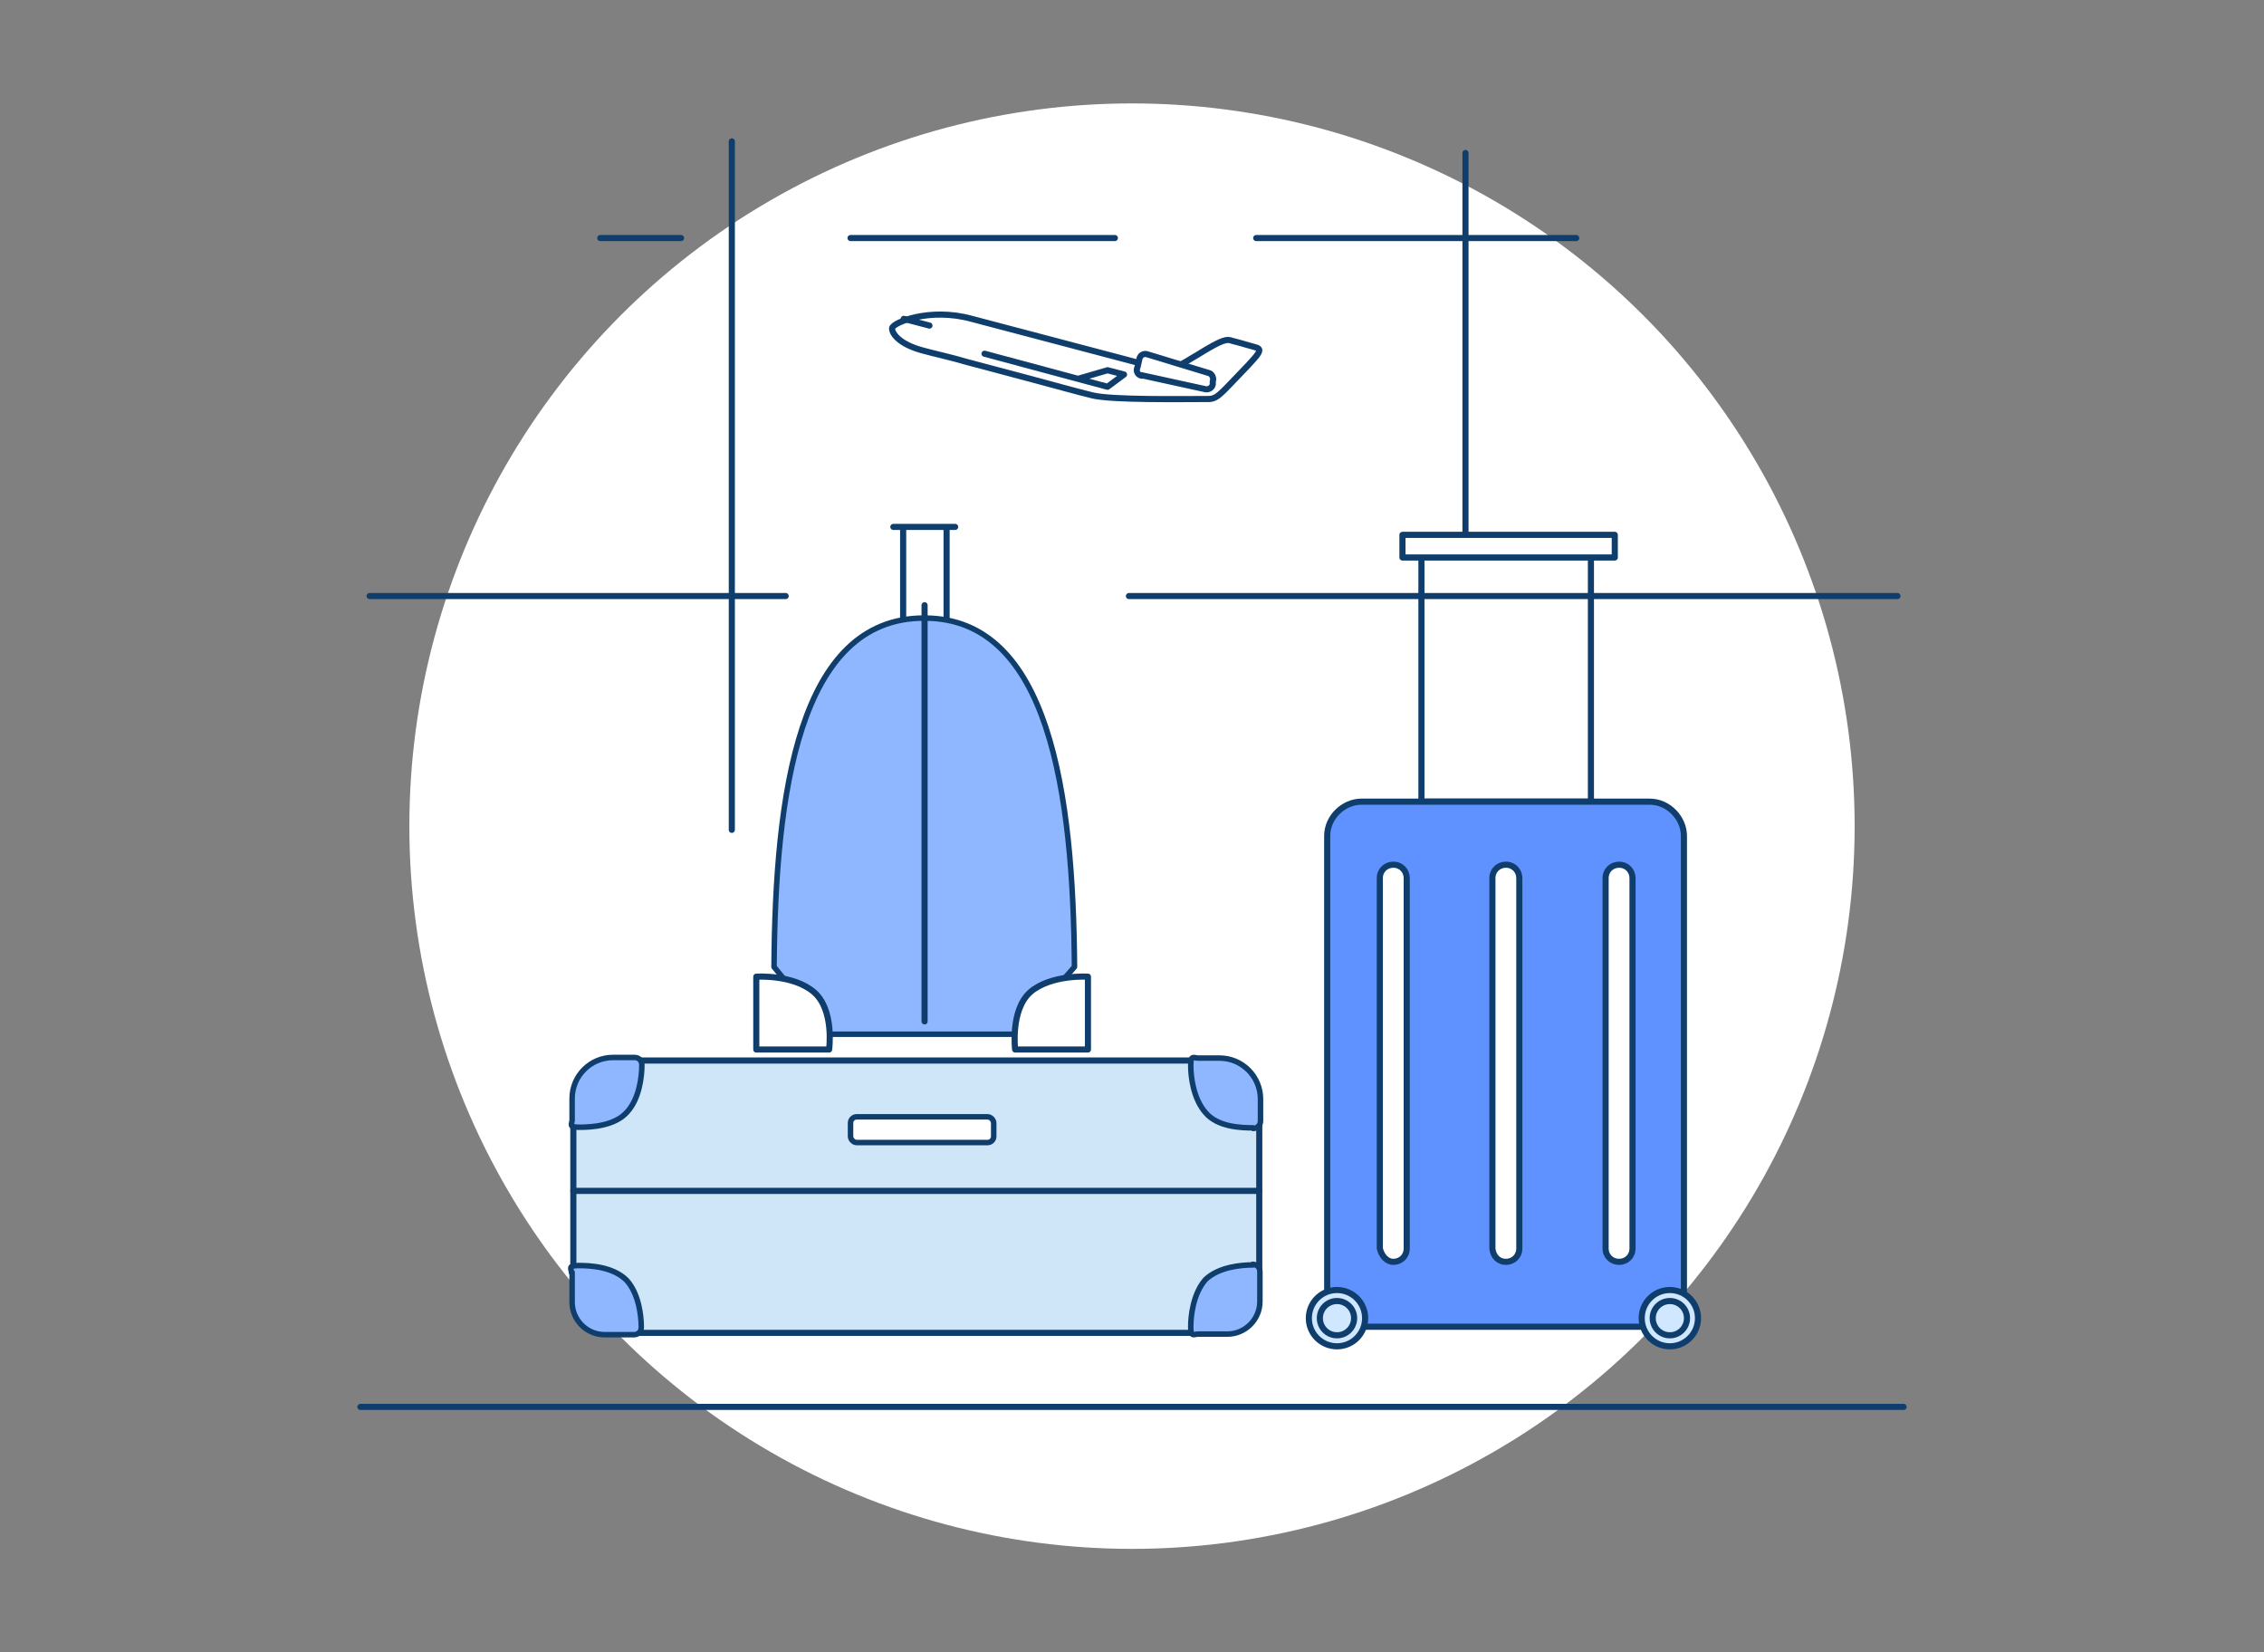 <?xml version="1.0" encoding="UTF-8"?>
<svg id="_Слой_1" xmlns="http://www.w3.org/2000/svg" version="1.1" viewBox="0 0 370 270">
  <rect x="0" y="0" width="370" height="270" fill="#808080" stroke="none"/>
  <defs>
    <style>
      .cls-1 {
        fill: #cfe7ff;
      }

      .cls-1, .cls-2, .cls-3, .cls-4, .cls-5, .cls-6, .cls-7 {
        stroke: #0f3e6d;
        stroke-linecap: round;
        stroke-linejoin: round;
      }

      .cls-2 {
        fill: #5f91ff;
      }

      .cls-3 {
        fill: #cfe5f8;
      }

      .cls-4, .cls-7, .cls-8 {
        fill: #fff;
      }

      .cls-5 {
        fill: none;
      }

      .cls-6 {
        fill: #8fb7ff;
      }

      .cls-6, .cls-7 {
        stroke-width: .9px;
      }

      .cls-8 {
        stroke-width: 0px;
      }
    </style>
  </defs>
  <g>
    <circle class="cls-8" cx="185" cy="135" r="118.1" />
    <g>
      <path class="cls-4" d="M193.1,59.5c.8-.4,1.5-.9,2.4-1.4,4.5-2.8,5-2.7,5.9-2.4,1.6.4,2.8.8,3.6,1,1.6.4,1.1.8-4,6.1-1.9,2-2.4,2.3-3.3,2.4-4.4,0-16,.2-19.2-.6-2.1-.5-6.4-1.7-9.4-2.5l-10.9-2.9c-2.7-.8-5.5-1.4-7.3-1.9-4.2-1.1-5.2-3-5.1-3.7.2-.9,6.1-3.4,13-1.5,5.4,1.4,20.8,5.5,27.3,7.2" />
      <line class="cls-5" x1="151.9" y1="53.2" x2="147.7" y2="52.1" />
      <polyline class="cls-5" points="160.9 57.8 181 63.2 183.7 61.2 181 60.5 176.2 61.9" />
      <path class="cls-4" d="M186.5,61.3l10.5,2.3c.5.1,1.1-.2,1.2-.8v-.5c.2-.5-.1-1.1-.5-1.3l-10.2-3.1c-.5-.2-1.2.1-1.3.8l-.3,1.3c-.3.6,0,1.3.7,1.4h0Z" />
    </g>
    <line class="cls-5" x1="58.9" y1="229.9" x2="311.1" y2="229.9" />
    <g>
      <g>
        <line class="cls-5" x1="184.5" y1="97.4" x2="310.1" y2="97.4" />
        <line class="cls-5" x1="128.4" y1="97.4" x2="60.4" y2="97.4" />
      </g>
      <g>
        <line class="cls-5" x1="205.3" y1="38.9" x2="257.6" y2="38.9" />
        <line class="cls-5" x1="139" y1="38.9" x2="182.2" y2="38.9" />
        <line class="cls-5" x1="98.1" y1="38.9" x2="111.3" y2="38.9" />
      </g>
      <line class="cls-5" x1="239.5" y1="25" x2="239.5" y2="87.8" />
    </g>
    <line class="cls-5" x1="119.6" y1="23.1" x2="119.6" y2="135.6" />
    <g>
      <g>
        <rect class="cls-3" x="93.7" y="173.3" width="112.1" height="44.5" rx="6.8" ry="6.8" />
        <g>
          <path class="cls-6" d="M151.1,101c20.4,0,24.3,28.7,24.5,57l-9.6,11h-30.6l-8.9-11c.2-28.3,4-57,24.5-57" />
          <line class="cls-5" x1="151.1" y1="98.9" x2="151.1" y2="166.9" />
          <line class="cls-5" x1="154.7" y1="86.2" x2="154.7" y2="101" />
          <line class="cls-5" x1="147.6" y1="86.2" x2="147.6" y2="101" />
          <line class="cls-5" x1="156.1" y1="86.1" x2="146" y2="86.1" />
          <path class="cls-4" d="M135.5,171.5h-11.9v-11.9s6-.4,9.4,2.5,2.5,9.4,2.5,9.4Z" />
          <path class="cls-4" d="M165.9,171.5h11.9v-11.9s-6-.4-9.4,2.5c-3.3,2.9-2.5,9.4-2.5,9.4Z" />
          <g>
            <path class="cls-6" d="M93.5,207.9v4.9c0,2.9,2.4,5.3,5.3,5.3h4.8c.7,0,1.2-.5,1.2-1.2,0-1.9-.4-5.5-2.4-7.7-2.2-2.2-5.9-2.4-7.8-2.4s-1.2.5-1.2,1.2Z" />
            <path class="cls-6" d="M93.5,183.1v-3.6c0-3.7,3-6.7,6.7-6.7h3.5c.7,0,1.2.5,1.2,1.2,0,1.9-.4,5.5-2.4,7.7-2,2.3-5.9,2.5-7.8,2.5s-1.2-.5-1.2-1.2Z" />
          </g>
          <g>
            <path class="cls-6" d="M204.8,206.7c-1.9,0-5.6.3-7.8,2.4-2,2.3-2.4,5.9-2.4,7.7s.5,1.2,1.2,1.2h4.8c2.9,0,5.3-2.4,5.3-5.3v-4.9c0-.7-.5-1.2-1.2-1.2Z" />
            <path class="cls-6" d="M204.8,184.3c-1.9,0-5.8-.1-7.8-2.5-2-2.3-2.4-5.9-2.4-7.7s.5-1.2,1.2-1.2h3.5c3.7,0,6.7,3,6.7,6.7v3.6c0,.6-.5,1.2-1.2,1.2Z" />
          </g>
        </g>
        <rect class="cls-4" x="229.2" y="87.4" width="34.7" height="3.7" />
        <g>
          <polyline class="cls-5" points="260 91.3 260 131 232.3 131 232.3 91.3" />
          <path class="cls-2" d="M269.6,216.8h-47.1c-3.1,0-5.6-2.7-5.6-5.6v-74.6c0-3.1,2.7-5.6,5.6-5.6h47.1c3.1,0,5.6,2.7,5.6,5.6v74.4c0,3.1-2.4,5.8-5.6,5.8Z" />
          <g>
            <g>
              <circle class="cls-1" cx="272.9" cy="215.4" r="4.6" />
              <circle class="cls-1" cx="272.9" cy="215.4" r="2.8" />
            </g>
            <g>
              <circle class="cls-1" cx="218.5" cy="215.4" r="4.6" />
              <circle class="cls-1" cx="218.5" cy="215.4" r="2.8" />
            </g>
          </g>
          <g>
            <path class="cls-4" d="M227.7,206.2h0c1.2,0,2.2-.9,2.2-2.2v-60.5c0-1.2-.9-2.2-2.2-2.2h0c-1.2,0-2.2.9-2.2,2.2v60.5c.3,1.3,1.2,2.2,2.2,2.2Z" />
            <path class="cls-4" d="M246.1,206.2h0c1.2,0,2.2-.9,2.2-2.2v-60.5c0-1.2-.9-2.2-2.2-2.2h0c-1.2,0-2.2.9-2.2,2.2v60.5c.1,1.3,1,2.2,2.2,2.2Z" />
            <path class="cls-4" d="M264.6,206.2h0c1.2,0,2.2-.9,2.2-2.2v-60.5c0-1.2-.9-2.2-2.2-2.2h0c-1.2,0-2.2.9-2.2,2.2v60.5c0,1.3,1,2.2,2.2,2.2Z" />
          </g>
        </g>
      </g>
      <line class="cls-5" x1="93.7" y1="194.6" x2="205.8" y2="194.6" />
    </g>
  </g>
  <rect class="cls-7" x="139" y="182.5" width="23.4" height="4.2" rx="1" ry="1" />
</svg>